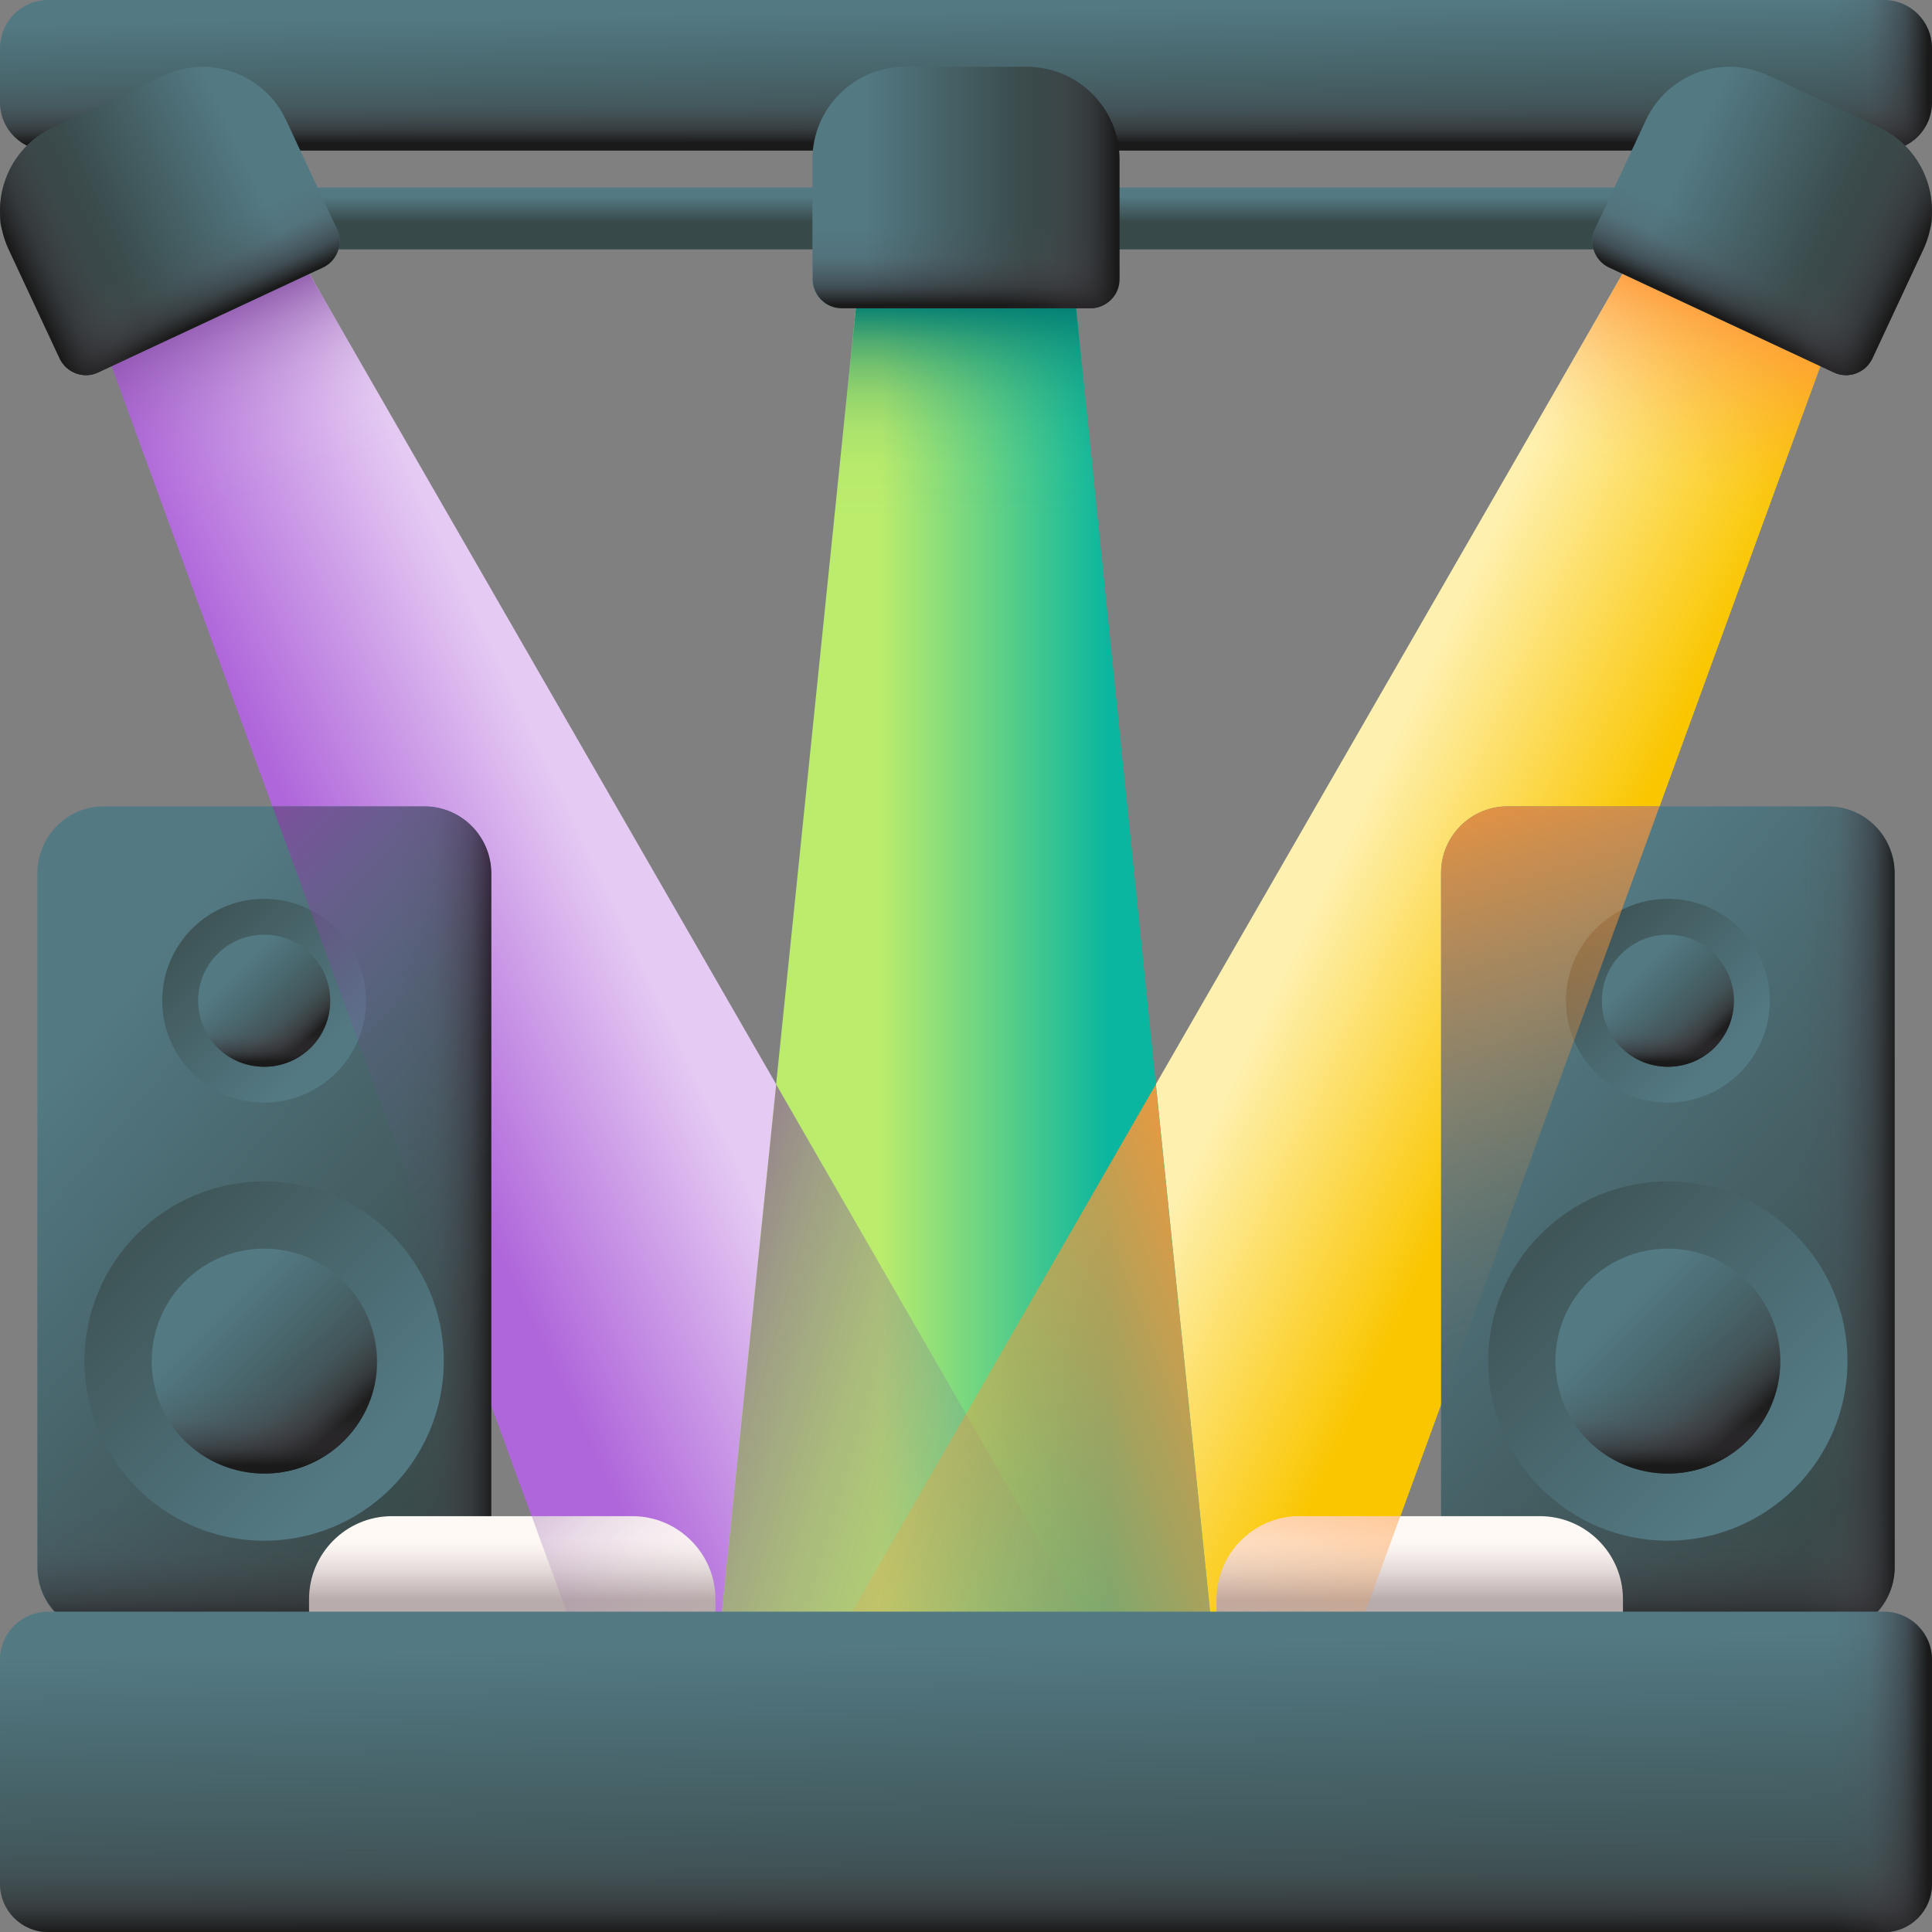 <svg xmlns="http://www.w3.org/2000/svg" xmlns:xlink="http://www.w3.org/1999/xlink" id="_48_Concert" viewBox="0 0 512 512"><rect x="0" y="0" width="512" height="512" fill="#808080" stroke="none"/><linearGradient id="lg1"><stop offset="0" stop-color="#537983"></stop><stop offset="1" stop-color="#384949"></stop></linearGradient><linearGradient id="SVGID_1_" gradientTransform="matrix(1 0 0 -1 0 514)" gradientUnits="userSpaceOnUse" x1="255.761" x2="256.305" xlink:href="#lg1" y1="511.286" y2="472.145"></linearGradient><linearGradient id="lg2"><stop offset="0" stop-color="#554e56" stop-opacity="0"></stop><stop offset=".399" stop-color="#4c464d" stop-opacity=".143"></stop><stop offset=".771" stop-color="#322f33" stop-opacity=".577"></stop><stop offset="1" stop-color="#1a1a1a"></stop></linearGradient><linearGradient id="SVGID_00000168091186534541938680000011322193091005926287_" gradientTransform="matrix(1 0 0 -1 0 514)" gradientUnits="userSpaceOnUse" x1="256" x2="256" xlink:href="#lg2" y1="492.822" y2="476.134"></linearGradient><linearGradient id="SVGID_00000115502703196215173040000014512201710990699940_" gradientTransform="matrix(1 0 0 -1 0 514)" gradientUnits="userSpaceOnUse" x1="485.238" x2="510.901" xlink:href="#lg2" y1="494.072" y2="494.072"></linearGradient><linearGradient id="SVGID_00000084506911198479705970000014302455657541486468_" gradientTransform="matrix(1 0 0 -1 0 514)" gradientUnits="userSpaceOnUse" x1="256" x2="256" xlink:href="#lg1" y1="461.798" y2="455.024"></linearGradient><linearGradient id="SVGID_00000162337463823474183210000000558546973528863150_" gradientTransform="matrix(1 0 0 -1 0 514)" gradientUnits="userSpaceOnUse" x1="335.843" x2="396.793" y1="246.717" y2="217.846"><stop offset="0" stop-color="#fef0ae"></stop><stop offset="1" stop-color="#fac600"></stop></linearGradient><linearGradient id="lg3"><stop offset="0" stop-color="#fe9738" stop-opacity="0"></stop><stop offset=".102" stop-color="#fe9738" stop-opacity=".02"></stop><stop offset=".227" stop-color="#fe9738" stop-opacity=".078"></stop><stop offset=".361" stop-color="#fe9738" stop-opacity=".175"></stop><stop offset=".505" stop-color="#fe9738" stop-opacity=".31"></stop><stop offset=".654" stop-color="#fe9738" stop-opacity=".483"></stop><stop offset=".808" stop-color="#fe9738" stop-opacity=".695"></stop><stop offset=".965" stop-color="#fe9738" stop-opacity=".94"></stop><stop offset="1" stop-color="#fe9738"></stop></linearGradient><linearGradient id="SVGID_00000121249177096802119320000011248035230429730988_" gradientTransform="matrix(1 0 0 -1 0 514)" gradientUnits="userSpaceOnUse" x1="432.595" x2="451.843" xlink:href="#lg3" y1="385.756" y2="438.152"></linearGradient><linearGradient id="SVGID_00000171684855116061211930000014653974972762741400_" gradientTransform="matrix(.906 .423 .423 -.906 -155.115 387.83)" gradientUnits="userSpaceOnUse" x1="399.355" x2="442.977" xlink:href="#lg1" y1="564.978" y2="564.978"></linearGradient><linearGradient id="SVGID_00000163773465245563060580000009951722399130783148_" gradientTransform="matrix(.906 .423 .423 -.906 -155.115 387.83)" gradientUnits="userSpaceOnUse" x1="425.992" x2="425.992" xlink:href="#lg2" y1="554.91" y2="533.913"></linearGradient><linearGradient id="SVGID_00000160149999095715838300000011014063535559662990_" gradientTransform="matrix(.906 .423 .423 -.906 -155.115 387.83)" gradientUnits="userSpaceOnUse" x1="434.523" x2="465.763" xlink:href="#lg2" y1="564.978" y2="564.978"></linearGradient><linearGradient id="SVGID_00000109721265155955729400000006373184561751528069_" gradientTransform="matrix(-1 0 0 -1 619.47 514)" gradientUnits="userSpaceOnUse" x1="443.313" x2="504.263" y1="246.717" y2="217.846"><stop offset="0" stop-color="#e5caf3"></stop><stop offset="1" stop-color="#af66da"></stop></linearGradient><linearGradient id="lg4"><stop offset="0" stop-color="#814aa0" stop-opacity="0"></stop><stop offset=".235" stop-color="#814aa0" stop-opacity=".017"></stop><stop offset=".393" stop-color="#814aa0" stop-opacity=".073"></stop><stop offset=".529" stop-color="#814aa0" stop-opacity=".168"></stop><stop offset=".653" stop-color="#814aa0" stop-opacity=".303"></stop><stop offset=".767" stop-color="#814aa0" stop-opacity=".476"></stop><stop offset=".876" stop-color="#814aa0" stop-opacity=".69"></stop><stop offset=".978" stop-color="#814aa0" stop-opacity=".938"></stop><stop offset="1" stop-color="#814aa0"></stop></linearGradient><linearGradient id="SVGID_00000100384220680050908280000005622155966622128259_" gradientTransform="matrix(-1 0 0 -1 619.47 514)" gradientUnits="userSpaceOnUse" x1="540.065" x2="559.313" xlink:href="#lg4" y1="385.756" y2="438.152"></linearGradient><linearGradient id="SVGID_00000042706887256445815030000003661924120772262789_" gradientTransform="matrix(-.906 .423 -.423 -.906 774.585 387.83)" gradientUnits="userSpaceOnUse" x1="496.756" x2="540.378" xlink:href="#lg1" y1="610.397" y2="610.397"></linearGradient><linearGradient id="SVGID_00000045593091421789374490000013564828923915782803_" gradientTransform="matrix(-.906 .423 -.423 -.906 774.585 387.83)" gradientUnits="userSpaceOnUse" x1="523.393" x2="523.393" xlink:href="#lg2" y1="600.329" y2="579.332"></linearGradient><linearGradient id="SVGID_00000005970986217544499700000005226381358269537926_" gradientTransform="matrix(-.906 .423 -.423 -.906 774.585 387.83)" gradientUnits="userSpaceOnUse" x1="531.924" x2="563.164" xlink:href="#lg2" y1="610.397" y2="610.397"></linearGradient><linearGradient id="SVGID_00000034073408701187862690000014755157800168588189_" gradientTransform="matrix(1 0 0 -1 0 514)" gradientUnits="userSpaceOnUse" x1="233.436" x2="293.868" y1="249.73" y2="249.73"><stop offset="0" stop-color="#bbec6c"></stop><stop offset="1" stop-color="#0ab69f"></stop></linearGradient><linearGradient id="SVGID_00000062151758311007752950000001663653270121970342_" gradientTransform="matrix(1 0 0 -1 0 514)" gradientUnits="userSpaceOnUse" x1="356.293" x2="148.847" xlink:href="#lg4" y1="92.197" y2="153.148"></linearGradient><linearGradient id="SVGID_00000070811318030869929220000003777035116533271690_" gradientTransform="matrix(1 0 0 -1 0 514)" gradientUnits="userSpaceOnUse" x1="256" x2="256" y1="376.624" y2="433.388"><stop offset="0" stop-color="#037e73" stop-opacity="0"></stop><stop offset=".256" stop-color="#037e73" stop-opacity=".022"></stop><stop offset=".428" stop-color="#037e73" stop-opacity=".093"></stop><stop offset=".576" stop-color="#037e73" stop-opacity=".213"></stop><stop offset=".711" stop-color="#037e73" stop-opacity=".384"></stop><stop offset=".836" stop-color="#037e73" stop-opacity=".605"></stop><stop offset=".952" stop-color="#037e73" stop-opacity=".871"></stop><stop offset="1" stop-color="#037e73"></stop></linearGradient><linearGradient id="SVGID_00000134957958154209796510000010908140809181784493_" gradientTransform="matrix(1 0 0 -1 0 514)" gradientUnits="userSpaceOnUse" x1="229.363" x2="272.985" xlink:href="#lg1" y1="464.307" y2="464.307"></linearGradient><linearGradient id="SVGID_00000001625799193225831000000003172489311514234281_" gradientTransform="matrix(1 0 0 -1 0 514)" gradientUnits="userSpaceOnUse" x1="256" x2="256" xlink:href="#lg2" y1="454.239" y2="433.242"></linearGradient><linearGradient id="SVGID_00000117652840587036937400000007850176610231856261_" gradientTransform="matrix(1 0 0 -1 0 514)" gradientUnits="userSpaceOnUse" x1="264.532" x2="295.772" xlink:href="#lg2" y1="464.307" y2="464.307"></linearGradient><linearGradient id="SVGID_00000181807166896743889350000004079890639376854715_" gradientTransform="matrix(1 0 0 -1 0 514)" gradientUnits="userSpaceOnUse" x1="148.825" x2="347.716" xlink:href="#lg3" y1="75.539" y2="151.46"></linearGradient><linearGradient id="SVGID_00000005963357750002067190000017261467287318587814_" gradientTransform="matrix(1 0 0 -1 0 514)" gradientUnits="userSpaceOnUse" x1="390.793" x2="506.278" xlink:href="#lg1" y1="233.834" y2="136.527"></linearGradient><linearGradient id="SVGID_00000114040749247700576150000017494766666933650589_" gradientTransform="matrix(1 0 0 -1 0 514)" gradientUnits="userSpaceOnUse" x1="441.973" x2="441.973" xlink:href="#lg2" y1="115.681" y2="81.987"></linearGradient><linearGradient id="SVGID_00000179636706619920444670000015186178411328912043_" gradientTransform="matrix(1 0 0 -1 0 514)" gradientUnits="userSpaceOnUse" x1="476.948" x2="502.651" xlink:href="#lg2" y1="190.71" y2="190.71"></linearGradient><linearGradient id="SVGID_00000022553132610079213010000004791345873496153269_" gradientTransform="matrix(1 0 0 -1 0 514)" gradientUnits="userSpaceOnUse" x1="456.518" x2="412.105" xlink:href="#lg1" y1="234.232" y2="278.645"></linearGradient><linearGradient id="SVGID_00000129928264932992740510000003101924824259240616_" gradientTransform="matrix(1 0 0 -1 0 514)" gradientUnits="userSpaceOnUse" x1="467.629" x2="389.29" xlink:href="#lg1" y1="127.596" y2="205.935"></linearGradient><linearGradient id="SVGID_00000083770183438998146880000004149224822671119273_" gradientTransform="matrix(1 0 0 -1 -296.136 514)" gradientUnits="userSpaceOnUse" x1="725.007" x2="756.627" xlink:href="#lg1" y1="166.354" y2="134.734"></linearGradient><linearGradient id="SVGID_00000176721894064489834560000017082718970043955092_" gradientTransform="matrix(1 0 0 -1 -296.136 514)" gradientUnits="userSpaceOnUse" x1="739.056" x2="755.401" xlink:href="#lg2" y1="152.198" y2="134.007"></linearGradient><linearGradient id="SVGID_00000056386956276480815850000001021009322433322884_" gradientTransform="matrix(1 0 0 -1 -296.136 514)" gradientUnits="userSpaceOnUse" x1="738.108" x2="738.108" xlink:href="#lg2" y1="146.273" y2="125.683"></linearGradient><linearGradient id="SVGID_00000118382734049396683570000012382151944997315995_" gradientTransform="matrix(1 0 0 -1 -296.136 514)" gradientUnits="userSpaceOnUse" x1="730.417" x2="748.981" xlink:href="#lg1" y1="256.469" y2="237.905"></linearGradient><linearGradient id="SVGID_00000029760316879013217540000014465664700290108604_" gradientTransform="matrix(1 0 0 -1 -296.136 514)" gradientUnits="userSpaceOnUse" x1="738.665" x2="748.261" xlink:href="#lg2" y1="248.158" y2="237.479"></linearGradient><linearGradient id="SVGID_00000105387865126076611480000007116816751527200665_" gradientTransform="matrix(1 0 0 -1 -296.136 514)" gradientUnits="userSpaceOnUse" x1="738.108" x2="738.108" xlink:href="#lg2" y1="244.68" y2="232.592"></linearGradient><linearGradient id="SVGID_00000080182148060829012830000000755977067448679043_" gradientTransform="matrix(1 0 0 -1 0 514)" gradientUnits="userSpaceOnUse" x1="18.848" x2="134.333" xlink:href="#lg1" y1="233.834" y2="136.527"></linearGradient><linearGradient id="SVGID_00000060713929967153091930000003890626764842694318_" gradientTransform="matrix(1 0 0 -1 0 514)" gradientUnits="userSpaceOnUse" x1="70.027" x2="70.027" xlink:href="#lg2" y1="115.681" y2="81.987"></linearGradient><linearGradient id="SVGID_00000169546346442101786930000001948862545465481347_" gradientTransform="matrix(1 0 0 -1 0 514)" gradientUnits="userSpaceOnUse" x1="105.002" x2="130.705" xlink:href="#lg2" y1="190.71" y2="190.71"></linearGradient><linearGradient id="SVGID_00000134941071391112481700000008943456032224623505_" gradientTransform="matrix(1 0 0 -1 0 514)" gradientUnits="userSpaceOnUse" x1="84.573" x2="40.159" xlink:href="#lg1" y1="234.232" y2="278.645"></linearGradient><linearGradient id="SVGID_00000045601822509735365180000012275006990912979363_" gradientTransform="matrix(1 0 0 -1 0 514)" gradientUnits="userSpaceOnUse" x1="95.683" x2="17.344" xlink:href="#lg1" y1="127.596" y2="205.935"></linearGradient><linearGradient id="SVGID_00000047018520311313969590000013340529683085651105_" gradientTransform="matrix(1 0 0 -1 -296.136 514)" gradientUnits="userSpaceOnUse" x1="353.061" x2="384.681" xlink:href="#lg1" y1="166.354" y2="134.734"></linearGradient><linearGradient id="SVGID_00000131345406096947539660000016253464347516306861_" gradientTransform="matrix(1 0 0 -1 -296.136 514)" gradientUnits="userSpaceOnUse" x1="367.111" x2="383.456" xlink:href="#lg2" y1="152.198" y2="134.007"></linearGradient><linearGradient id="SVGID_00000178205170267751049640000014842811235441802647_" gradientTransform="matrix(1 0 0 -1 -296.136 514)" gradientUnits="userSpaceOnUse" x1="366.163" x2="366.163" xlink:href="#lg2" y1="146.273" y2="125.683"></linearGradient><linearGradient id="SVGID_00000130613204179037522760000002923458258981157815_" gradientTransform="matrix(1 0 0 -1 -296.136 514)" gradientUnits="userSpaceOnUse" x1="358.471" x2="377.035" xlink:href="#lg1" y1="256.469" y2="237.905"></linearGradient><linearGradient id="SVGID_00000044167135860301242180000003732687957050751364_" gradientTransform="matrix(1 0 0 -1 -296.136 514)" gradientUnits="userSpaceOnUse" x1="366.719" x2="376.315" xlink:href="#lg2" y1="248.158" y2="237.479"></linearGradient><linearGradient id="SVGID_00000144313903526954134920000011738420581793898147_" gradientTransform="matrix(1 0 0 -1 -296.136 514)" gradientUnits="userSpaceOnUse" x1="366.163" x2="366.163" xlink:href="#lg2" y1="244.68" y2="232.592"></linearGradient><linearGradient id="lg5"><stop offset="0" stop-color="#fff9f6"></stop><stop offset=".198" stop-color="#f8f1ee"></stop><stop offset=".495" stop-color="#e5dddb"></stop><stop offset=".852" stop-color="#c7bbbb"></stop><stop offset="1" stop-color="#b9acac"></stop></linearGradient><linearGradient id="SVGID_00000150808676664243882910000014874761130535193519_" gradientTransform="matrix(1 0 0 -1 0 514)" gradientUnits="userSpaceOnUse" x1="135.737" x2="135.737" xlink:href="#lg5" y1="106.208" y2="90.043"></linearGradient><linearGradient id="SVGID_00000049931768660975626370000012125757828533778315_" gradientTransform="matrix(1 0 0 -1 0 514)" gradientUnits="userSpaceOnUse" x1="192.334" x2="116.057" xlink:href="#lg4" y1="67.76" y2="139.047"></linearGradient><linearGradient id="SVGID_00000053532091264747990070000014599017880929726133_" gradientTransform="matrix(1 0 0 -1 0 514)" gradientUnits="userSpaceOnUse" x1="376.263" x2="376.263" xlink:href="#lg5" y1="106.208" y2="90.043"></linearGradient><linearGradient id="SVGID_00000013913693278495332580000008653815606742141599_" gradientTransform="matrix(1 0 0 -1 0 514)" gradientUnits="userSpaceOnUse" x1="336.951" x2="356.911" xlink:href="#lg3" y1="58.254" y2="148.076"></linearGradient><linearGradient id="SVGID_00000018203666075976536250000003044288135116896138_" gradientTransform="matrix(1 0 0 -1 0 514)" gradientUnits="userSpaceOnUse" x1="255.53" x2="256.599" xlink:href="#lg1" y1="78.325" y2="1.334"></linearGradient><linearGradient id="SVGID_00000153674848760956498750000008862751948604202122_" gradientTransform="matrix(1 0 0 -1 0 514)" gradientUnits="userSpaceOnUse" x1="256" x2="256" xlink:href="#lg2" y1="30.485" y2="1.935"></linearGradient><linearGradient id="SVGID_00000010299191604472749550000001733756792508325806_" gradientTransform="matrix(1 0 0 -1 0 514)" gradientUnits="userSpaceOnUse" x1="485.238" x2="510.901" xlink:href="#lg2" y1="44.465" y2="44.465"></linearGradient><linearGradient id="SVGID_00000133509462757041321670000017402769039369893761_" gradientTransform="matrix(1 0 0 -1 0 514)" gradientUnits="userSpaceOnUse" x1="158.414" x2="55.047" xlink:href="#lg4" y1="187.346" y2="291.425"></linearGradient><linearGradient id="SVGID_00000145745307056760497510000009397832959849090439_" gradientTransform="matrix(1 0 0 -1 0 514)" gradientUnits="userSpaceOnUse" x1="430.745" x2="383.696" xlink:href="#lg3" y1="151.78" y2="315.74"></linearGradient><g><g><path d="m12.8 0h486.4c7.1 0 12.8 5.7 12.8 12.8v14.3c0 7.1-5.7 12.8-12.8 12.8h-486.4c-7.1 0-12.8-5.8-12.8-12.8v-14.3c0-7.1 5.7-12.8 12.8-12.8z" fill="url(#SVGID_1_)"></path><path d="m0 16.9v10.2c0 7.1 5.7 12.8 12.8 12.8h486.4c7.1 0 12.8-5.7 12.8-12.8v-10.2z" fill="url(#SVGID_00000168091186534541938680000011322193091005926287_)"></path><path d="m499.2 0h-148.7v39.9h148.7c7.1 0 12.8-5.7 12.8-12.8v-14.3c0-7.1-5.7-12.8-12.8-12.8z" fill="url(#SVGID_00000115502703196215173040000014512201710990699940_)"></path></g><path d="m8.2 49.7h495.6c4.5 0 8.2 3.7 8.2 8.2 0 4.5-3.7 8.2-8.2 8.2h-495.6c-4.5 0-8.2-3.7-8.2-8.2 0-4.5 3.7-8.2 8.2-8.2z" fill="url(#SVGID_00000084506911198479705970000014302455657541486468_)"></path><g><path d="m487.8 82.3-138.8 380.1h-143.5l232.3-403.4z" fill="url(#SVGID_00000162337463823474183210000000558546973528863150_)"></path><path d="m387.2 147 64.9 33 35.7-97.7-50-23.3z" fill="url(#SVGID_00000121249177096802119320000011248035230429730988_)"></path><g><path d="m468.6 20 29.3 13.7c12.2 5.7 17.5 20.2 11.8 32.4l-13.5 28.9c-1.8 3.8-6.4 5.5-10.2 3.7l-59.6-27.8c-3.8-1.8-5.5-6.4-3.7-10.2l13.5-28.9c5.7-12.2 20.2-17.5 32.4-11.8z" fill="url(#SVGID_00000171684855116061211930000014653974972762741400_)"></path><path d="m436.2 31.8-13.5 28.9c-1.8 3.8-.1 8.4 3.7 10.2l59.6 27.8c3.8 1.8 8.4.1 10.2-3.7l13.5-28.9c.9-1.9 1.5-3.9 1.9-5.9l-72.1-33.6c-1.3 1.5-2.4 3.3-3.3 5.2z" fill="url(#SVGID_00000163773465245563060580000009951722399130783148_)"></path><path d="m497.9 33.7-22.4-10.5-27 58 37.5 17.5c3.8 1.8 8.4.1 10.2-3.7l13.5-28.9c5.7-12.2.4-26.7-11.8-32.4z" fill="url(#SVGID_00000160149999095715838300000011014063535559662990_)"></path></g></g><g><path d="m24.2 82.3 138.8 380.1h143.5l-232.3-403.4z" fill="url(#SVGID_00000109721265155955729400000006373184561751528069_)"></path><path d="m124.8 147-64.9 33-35.7-97.7 50-23.3z" fill="url(#SVGID_00000100384220680050908280000005622155966622128259_)"></path><g><path d="m85.6 70.9-59.6 27.8c-3.8 1.8-8.4.1-10.2-3.7l-13.5-28.9c-5.7-12.2-.4-26.7 11.8-32.4l29.3-13.7c12.2-5.7 26.7-.4 32.4 11.8l13.5 28.9c1.8 3.8.1 8.4-3.7 10.2z" fill="url(#SVGID_00000042706887256445815030000003661924120772262789_)"></path><path d="m75.8 31.8 13.5 28.9c1.8 3.8.1 8.4-3.7 10.2l-59.6 27.8c-3.8 1.8-8.4.1-10.2-3.7l-13.5-28.9c-.9-1.9-1.5-3.9-1.9-5.9l72.1-33.6c1.3 1.5 2.4 3.3 3.3 5.2z" fill="url(#SVGID_00000045593091421789374490000013564828923915782803_)"></path><path d="m14.1 33.7 22.4-10.5 27 58-37.5 17.5c-3.8 1.8-8.4.1-10.2-3.7l-13.5-28.9c-5.7-12.2-.4-26.7 11.8-32.4z" fill="url(#SVGID_00000005970986217544499700000005226381358269537926_)"></path></g></g><g><path d="m324.3 462.4h-136.6l40.7-396.3h55.2z" fill="url(#SVGID_00000034073408701187862690000014755157800168588189_)"></path><path d="m187.7 462.4h118.8l-100.8-175z" fill="url(#SVGID_00000062151758311007752950000001663653270121970342_)"></path><path d="m297 197.3-13.4-131.2h-55.2l-13.4 131.2z" fill="url(#SVGID_00000070811318030869929220000003777035116533271690_)"></path><g><path d="m239.8 17.7h32.3c13.5 0 24.4 10.9 24.4 24.4v31.9c0 4.2-3.4 7.7-7.7 7.7h-65.8c-4.2 0-7.7-3.4-7.7-7.7v-31.9c.1-13.5 11.1-24.4 24.5-24.4z" fill="url(#SVGID_00000134957958154209796510000010908140809181784493_)"></path><path d="m215.4 42.1v31.9c0 4.2 3.4 7.7 7.7 7.7h65.8c4.2 0 7.7-3.4 7.7-7.7v-31.9c0-2.1-.3-4.2-.8-6.1h-79.6c-.5 2-.8 4-.8 6.1z" fill="url(#SVGID_00000001625799193225831000000003172489311514234281_)"></path><path d="m272.2 17.7h-24.7v64h41.5c4.2 0 7.7-3.4 7.7-7.7v-31.9c-.1-13.5-11.1-24.4-24.5-24.4z" fill="url(#SVGID_00000117652840587036937400000007850176610231856261_)"></path></g></g><path d="m205.5 462.4h118.8l-18-175z" fill="url(#SVGID_00000181807166896743889350000004079890639376854715_)"></path><g><g><g><path d="m399.5 213.7h85c9.7 0 17.6 7.9 17.6 17.6v184.1c0 9.7-7.9 17.6-17.6 17.6h-85c-9.7 0-17.6-7.9-17.6-17.6v-184.1c0-9.7 7.9-17.6 17.6-17.6z" fill="url(#SVGID_00000005963357750002067190000017261467287318587814_)"></path><path d="m381.9 334.9v80.4c0 9.7 7.9 17.6 17.6 17.6h85c9.7 0 17.6-7.9 17.6-17.6v-80.4z" fill="url(#SVGID_00000114040749247700576150000017494766666933650589_)"></path><path d="m484.5 213.7h-61.1v219.2h61.1c9.7 0 17.6-7.9 17.6-17.6v-184c-.1-9.7-7.9-17.6-17.6-17.6z" fill="url(#SVGID_00000179636706619920444670000015186178411328912043_)"></path></g><g><circle cx="442" cy="265.2" fill="url(#SVGID_00000022553132610079213010000004791345873496153269_)" r="27"></circle><circle cx="442" cy="360.7" fill="url(#SVGID_00000129928264932992740510000003101924824259240616_)" r="47.6"></circle><g><circle cx="442" cy="360.7" fill="url(#SVGID_00000083770183438998146880000004149224822671119273_)" r="29.8"></circle><path d="m415.4 374.3c1.4 2.7 3.2 5.3 5.5 7.5 11.6 11.6 30.5 11.6 42.2 0 11.6-11.7 11.6-30.5 0-42.2-2.3-2.3-4.8-4.1-7.5-5.5z" fill="url(#SVGID_00000176721894064489834560000017082718970043955092_)"></path><path d="m420.9 381.8c11.6 11.6 30.5 11.6 42.2 0 6.2-6.2 9.1-14.5 8.7-22.7h-59.6c-.4 8.2 2.5 16.5 8.7 22.7z" fill="url(#SVGID_00000056386956276480815850000001021009322433322884_)"></path></g><g><circle cx="442" cy="265.2" fill="url(#SVGID_00000118382734049396683570000012382151944997315995_)" r="17.5"></circle><path d="m426.4 273.2c.8 1.6 1.9 3.1 3.2 4.4 6.8 6.8 17.9 6.8 24.8 0 6.8-6.8 6.8-17.9 0-24.8-1.3-1.3-2.8-2.4-4.4-3.2z" fill="url(#SVGID_00000029760316879013217540000014465664700290108604_)"></path><path d="m429.6 277.6c6.8 6.8 17.9 6.8 24.8 0 3.7-3.7 5.4-8.5 5.1-13.3h-35c-.3 4.8 1.4 9.7 5.1 13.3z" fill="url(#SVGID_00000105387865126076611480000007116816751527200665_)"></path></g></g></g><g><g><path d="m27.5 213.7h85c9.7 0 17.6 7.9 17.6 17.6v184.1c0 9.7-7.9 17.6-17.6 17.6h-85c-9.7 0-17.6-7.9-17.6-17.6v-184.1c.1-9.7 7.9-17.6 17.6-17.6z" fill="url(#SVGID_00000080182148060829012830000000755977067448679043_)"></path><path d="m10 334.9v80.4c0 9.7 7.9 17.6 17.6 17.6h85c9.7 0 17.6-7.9 17.6-17.6v-80.4z" fill="url(#SVGID_00000060713929967153091930000003890626764842694318_)"></path><path d="m112.5 213.7h-61v219.2h61.1c9.7 0 17.6-7.9 17.6-17.6v-184c-.1-9.7-8-17.6-17.7-17.6z" fill="url(#SVGID_00000169546346442101786930000001948862545465481347_)"></path></g><g><circle cx="70" cy="265.2" fill="url(#SVGID_00000134941071391112481700000008943456032224623505_)" r="27"></circle><circle cx="70" cy="360.7" fill="url(#SVGID_00000045601822509735365180000012275006990912979363_)" r="47.6"></circle><g><circle cx="70" cy="360.7" fill="url(#SVGID_00000047018520311313969590000013340529683085651105_)" r="29.8"></circle><path d="m43.5 374.3c1.4 2.7 3.2 5.3 5.5 7.5 11.7 11.6 30.5 11.6 42.2 0 11.7-11.7 11.7-30.5 0-42.2-2.3-2.3-4.8-4.1-7.5-5.5-.1.1-40.2 40.2-40.2 40.2z" fill="url(#SVGID_00000131345406096947539660000016253464347516306861_)"></path><path d="m48.9 381.8c11.7 11.6 30.5 11.6 42.2 0 6.2-6.2 9.1-14.5 8.7-22.7h-59.6c-.4 8.2 2.5 16.5 8.7 22.7z" fill="url(#SVGID_00000178205170267751049640000014842811235441802647_)"></path></g><g><circle cx="70" cy="265.2" fill="url(#SVGID_00000130613204179037522760000002923458258981157815_)" r="17.5"></circle><path d="m54.4 273.2c.8 1.6 1.9 3.1 3.2 4.4 6.8 6.8 17.9 6.8 24.8 0 6.8-6.8 6.8-17.9 0-24.8-1.3-1.3-2.8-2.4-4.4-3.2z" fill="url(#SVGID_00000044167135860301242180000003732687957050751364_)"></path><path d="m57.6 277.6c6.8 6.8 17.9 6.8 24.8 0 3.7-3.7 5.4-8.5 5.1-13.3h-35c-.2 4.8 1.5 9.7 5.1 13.3z" fill="url(#SVGID_00000144313903526954134920000011738420581793898147_)"></path></g></g></g></g><g><path d="m103.9 401.8h63.7c12.1 0 22 9.9 22 22v10.2c0 3.8-3.1 6.9-6.9 6.9h-93.9c-3.8 0-6.9-3.1-6.9-6.9v-10.2c0-12.1 9.8-22 22-22z" fill="url(#SVGID_00000150808676664243882910000014874761130535193519_)"></path><path d="m189.6 434v-10.2c0-12.1-9.8-22-22-22h-26.7l14.3 39.1h27.5c3.8 0 6.9-3.1 6.9-6.9z" fill="url(#SVGID_00000049931768660975626370000012125757828533778315_)"></path><path d="m344.4 401.8h63.7c12.1 0 22 9.9 22 22v10.2c0 3.8-3.1 6.9-6.9 6.9h-93.9c-3.8 0-6.9-3.1-6.9-6.9v-10.2c0-12.1 9.9-22 22-22z" fill="url(#SVGID_00000053532091264747990070000014599017880929726133_)"></path><path d="m322.4 423.8v10.2c0 3.8 3.1 6.9 6.9 6.9h27.5l14.3-39.1h-26.7c-12.1 0-22 9.9-22 22z" fill="url(#SVGID_00000013913693278495332580000008653815606742141599_)"></path></g><g><path d="m12.8 427.1h486.4c7.1 0 12.8 5.7 12.8 12.8v59.4c0 7.1-5.7 12.8-12.8 12.8h-486.4c-7.1-.1-12.8-5.8-12.8-12.9v-59.4c0-7 5.7-12.7 12.8-12.7z" fill="url(#SVGID_00000018203666075976536250000003044288135116896138_)"></path><path d="m0 452.9v46.3c0 7.1 5.7 12.8 12.8 12.8h486.4c7.1 0 12.8-5.7 12.8-12.8v-46.3z" fill="url(#SVGID_00000153674848760956498750000008862751948604202122_)"></path><path d="m499.2 427.1h-148.7v84.9h148.7c7.1 0 12.8-5.7 12.8-12.8v-59.4c0-7-5.7-12.7-12.8-12.7z" fill="url(#SVGID_00000010299191604472749550000001733756792508325806_)"></path></g><path d="m112.5 213.7h-40.3l57.9 158.5v-141c0-9.6-7.9-17.5-17.6-17.5z" fill="url(#SVGID_00000133509462757041321670000017402769039369893761_)"></path><path d="m439.8 213.7h-40.3c-9.7 0-17.6 7.9-17.6 17.6v141z" fill="url(#SVGID_00000145745307056760497510000009397832959849090439_)"></path></g></svg>